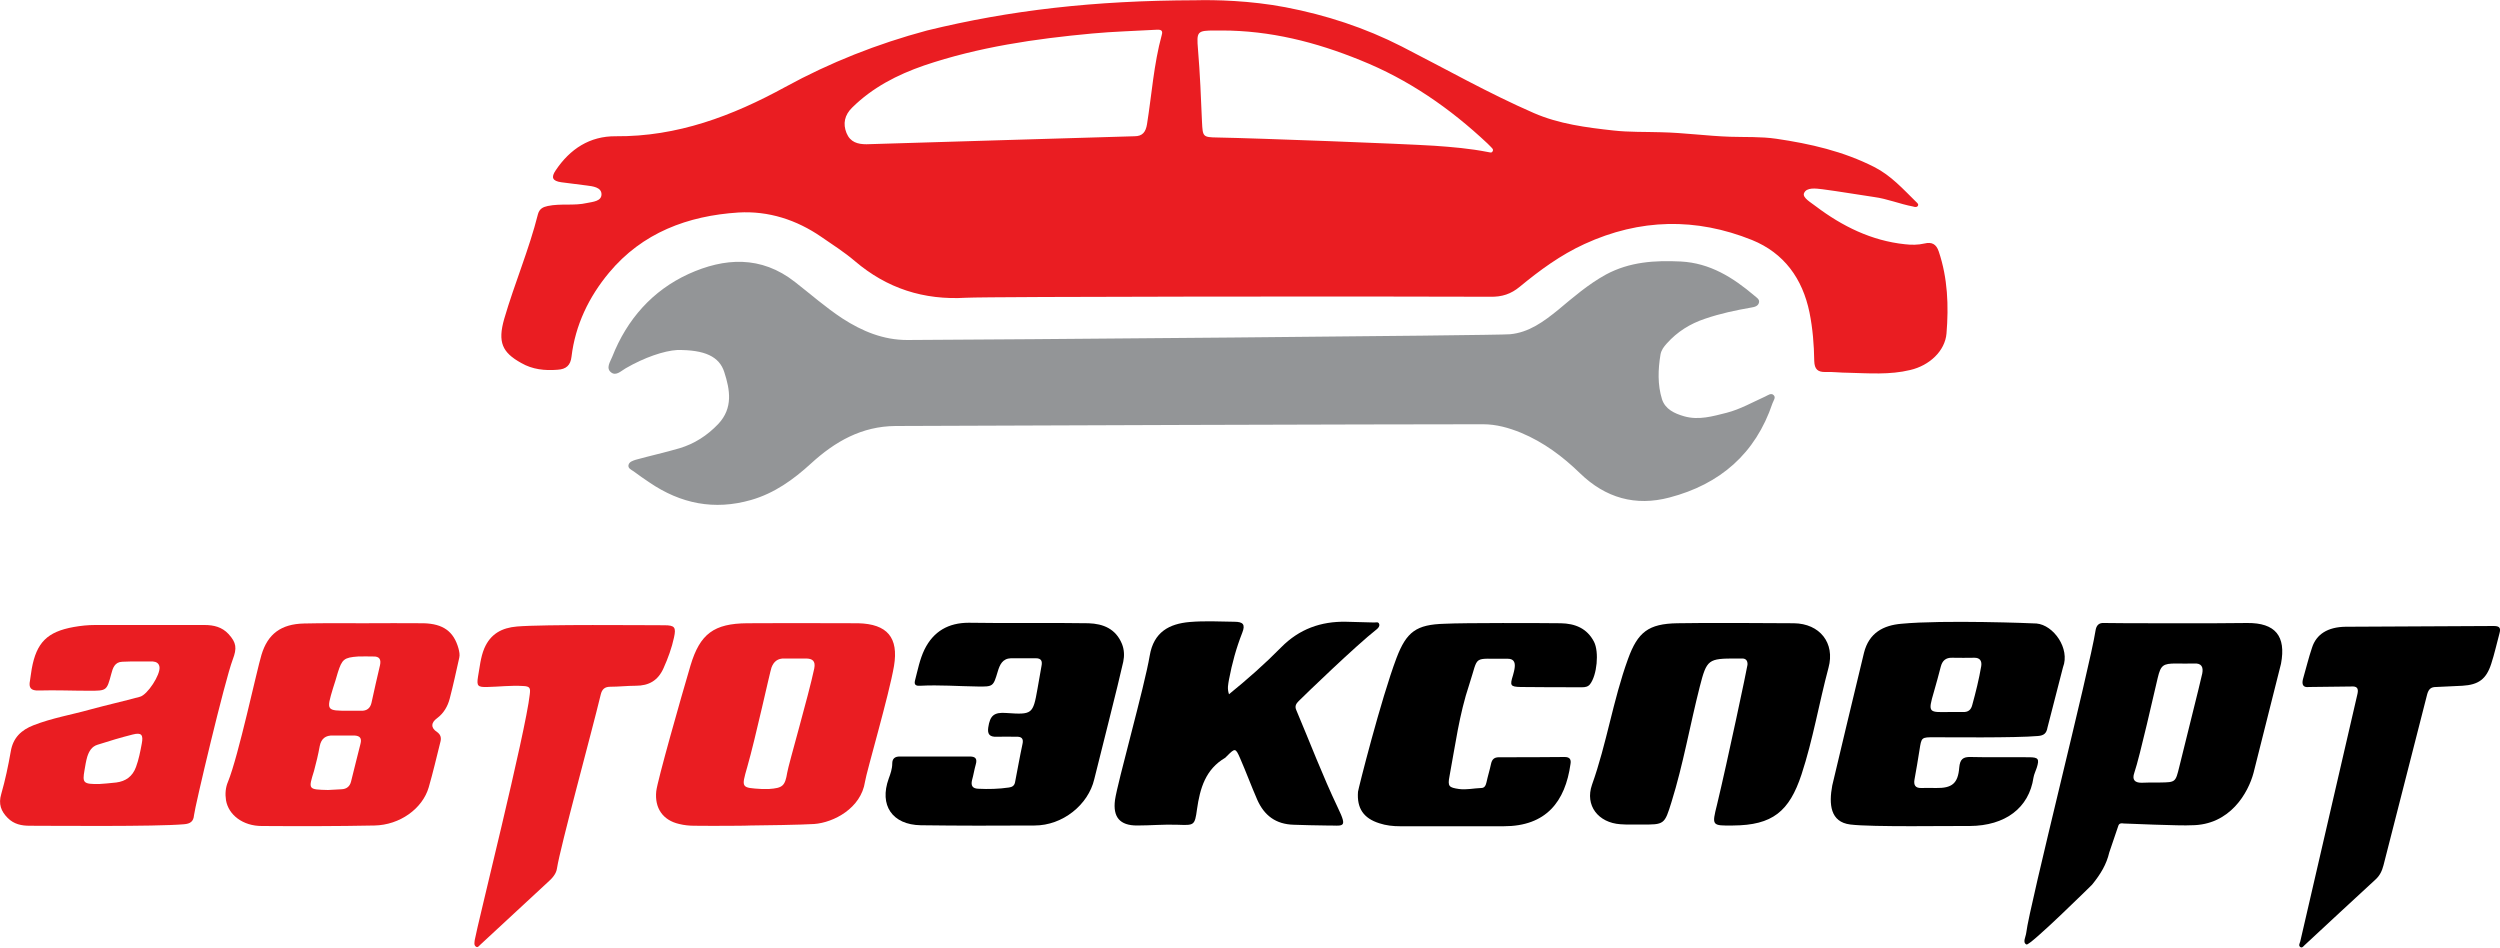 <?xml version="1.0" encoding="utf-8"?>
<!-- Generator: Adobe Illustrator 27.6.1, SVG Export Plug-In . SVG Version: 6.00 Build 0)  -->
<svg version="1.1" id="Слой_1" xmlns="http://www.w3.org/2000/svg" xmlns:xlink="http://www.w3.org/1999/xlink" x="0px" y="0px"
	 viewBox="0 0 1000 379" style="enable-background:new 0 0 1000 379;" xml:space="preserve">
<style type="text/css">
	.st0{fill:#EA1D22;}
	.st1{fill:#939597;}
</style>
<g>
	<path class="st0" d="M478.2,0.1c7.7-0.2,21.9,0.1,36,2.8c16.2,3.1,31.8,8.2,46.5,15.7c17.6,9,34.7,18.7,52.8,26.6
		c10.1,4.4,21,5.8,31.9,7c6.3,0.7,12.7,0.5,19.1,0.7c9.2,0.2,18.4,1.5,27.6,1.8c6.1,0.2,12.2-0.1,18.4,0.8c13.6,2,26.8,5,39.2,11.3
		c6.7,3.4,11.5,8.8,16.7,13.9c0.5,0.5,1.2,1,0.7,1.7c-0.4,0.6-1.3,0.4-1.9,0.2c-5.3-1-10.3-3.1-15.6-3.8c-6.9-1-13.7-2.2-20.6-3.1
		c-2.6-0.3-6.4-0.9-7.4,1.6c-0.7,1.8,2.8,3.7,4.7,5.2c10.6,8,22.3,13.8,35.7,15.2c2.6,0.3,5.2,0.3,7.8-0.3c2.9-0.7,4.7,0.2,5.7,3.2
		c3.6,10.7,4,21.7,3.1,32.8c-0.6,7-6.8,12.8-14.5,14.6c-8.2,2-16.6,1.3-24.9,1.1c-3,0-5.9-0.4-8.9-0.3c-3.2,0.1-4.5-1.1-4.6-4.4
		c-0.1-6.5-0.6-12.9-1.9-19.4c-2.8-13.6-10.2-23.8-23-29c-22.4-9-44.8-8.6-67,1.6c-9.6,4.4-17.9,10.5-25.9,17.1
		c-3.5,2.9-7.1,4.1-11.8,4c-40.6-0.2-200.4-0.1-209.7,0.4c-16.9,1-31.6-3.7-44.5-14.7c-4.1-3.5-8.8-6.5-13.3-9.6
		c-10-6.9-21.2-10.5-33.2-9.8c-20.3,1.3-38.5,8.1-51.8,24.1c-8,9.6-13.5,20.9-15,33.6c-0.4,3.4-2.1,5-5.6,5.2
		c-5.1,0.4-10-0.1-14.5-2.7c-7.6-4.2-9.5-8.3-6.8-17.7c4.1-14.1,9.9-27.6,13.5-41.9c0.6-2.1,2-2.8,3.9-3.2c5.2-1.1,10.5,0,15.7-1.2
		c2.4-0.5,5.9-0.7,5.8-3.6c-0.1-2.7-3.5-3.1-5.9-3.4c-3.4-0.5-6.8-0.8-10.2-1.3c-3.5-0.5-4.2-1.9-2.2-4.8c5.7-8.5,13.6-13.7,24-13.6
		c24.6,0.2,46.6-8.1,67.8-19.7c17.9-9.8,36.9-17.3,56.7-22.6C403.9,4.1,437.5,0.2,478.2,0.1z M453.8,54.5c3.3,0,4.5-1.8,5-4.8
		c1.9-11.9,2.7-24,5.9-35.7c0.6-2-0.5-2.2-2.2-2.1c-8.5,0.5-17.1,0.7-25.6,1.5c-22.8,2.1-45.5,5.4-67.3,12.8
		C358.9,29.9,349,35,340.9,43c-3.1,3-3.8,6.5-2.3,10.2c1.5,3.7,4.5,4.5,8,4.5C350.2,57.6,452.4,54.5,453.8,54.5z M488.7,12.2
		c-0.9,0-1.8,0-2.7,0c-7.2,0-7.4,0.4-6.8,7.6c0.8,9.6,1.2,19.3,1.6,29c0.3,5.9,0.3,6.1,6.2,6.2c16.4,0.3,74.2,2.5,86.7,3.3
		c7.2,0.5,14.3,1.1,21.4,2.5c0.7,0.1,1.5,0.5,1.9-0.2c0.6-0.9-0.3-1.4-0.8-2c-0.4-0.4-0.8-0.8-1.2-1.2c-15-14.1-31.6-25.6-50.8-33.3
		C526.3,16.8,508,12.2,488.7,12.2z"/>
	<path class="st1" d="M270.9,140c-5.3,0.3-13.2,3-20.6,7.3c-1.8,1-3.8,3.2-5.8,1.7c-2.3-1.7-0.4-4.3,0.4-6.3
		c5.9-15,16.1-26.5,30.5-33.1c14.3-6.5,29-7.5,42.6,3.2c6.3,4.9,12.3,10.2,19,14.6c7.9,5.1,16.3,8.6,25.9,8.6
		c32.4-0.1,236.5-1.8,241.1-2.3c7.6-0.7,13.5-5.1,19.2-9.7c6.1-5.1,12.1-10.3,19.2-14.2c9.5-5.1,19.5-5.7,29.9-5.2
		c11.7,0.6,20.9,6.4,29.5,13.7c0.8,0.7,2.1,1.4,1.8,2.7c-0.3,1.4-1.7,1.8-3,2c-6.3,1.1-12.5,2.4-18.6,4.5c-6,2-11.1,5.2-15.3,9.9
		c-1.2,1.3-2.2,2.7-2.5,4.4c-1,6-1.2,12.1,0.6,17.9c1.3,4,5,5.7,8.8,6.8c5.9,1.7,11.5,0,17.1-1.4c5.4-1.4,10.3-4.2,15.4-6.5
		c1.1-0.5,2.4-1.6,3.4-0.5c0.9,0.9-0.1,2.1-0.5,3.2c-6.8,20.2-21,32.4-41.2,37.7c-13.6,3.6-25.6,0.2-35.8-9.7
		c-6.9-6.7-14.5-12.4-23.6-16.2c-4.9-2-9.9-3.4-15.2-3.4c-40.3,0-196.9,0.5-235,0.7c-13.5,0.1-24.2,6.2-33.8,15
		c-7,6.4-14.6,11.9-24,14.6c-14.7,4.2-28.1,1.5-40.6-7c-2.2-1.5-4.3-2.9-6.4-4.5c-0.9-0.6-2.3-1.2-2-2.5c0.3-1.3,1.7-1.7,2.9-2.1
		c5.8-1.6,11.7-2.9,17.5-4.6c6-1.8,11.1-5.1,15.5-9.7c6-6.4,4.7-13.7,2.4-20.8C287.7,142.6,281.9,139.9,270.9,140z"/>
	<path d="M849.5,329.4c-1-0.2-1.9-0.1-2.2,1l-3.6,10.6c-1.1,4.7-3.4,8.6-6.9,12.9c0,0-24.8,24.5-26.2,23.9c-1.7-0.8-0.3-3-0.1-4.7
		c1.2-10.5,25.5-106.4,27.7-120.8c0.3-2.1,1.3-3.3,3.6-3.1c0.6,0.1,47.9,0.2,57.1,0c11.2-0.1,15.6,5.2,13.5,16.3l-11,43.7
		c-2.1,7.8-9.3,20.9-24.9,20.9C873.1,330.4,849.5,329.4,849.5,329.4z M861.7,313c0.8,0,1.6,0,2.4,0c6.1-0.1,6.1-0.1,7.6-6.2
		c2-8.3,8.3-33.2,9.2-37.4c0.5-2.6-0.3-4.2-3.3-4c-2.4,0.1-4.8,0-7.2,0c-5.2,0-6.1,0.7-7.3,5.7c-1.4,5.8-7.1,31.3-9.4,38.1
		c-0.9,2.6,0.1,3.9,2.9,3.9C858.3,313,861.7,313,861.7,313z"/>
	<path class="st0" d="M145.5,249.3c8,0,16-0.1,23.9,0c7.9,0.2,12.1,3.3,14,10.1c0.3,1.2,0.6,2.5,0.3,3.7c-1.2,5.4-2.4,10.9-3.8,16.3
		c-0.8,3.1-2.4,5.9-5.1,7.9c-2.3,1.7-2.7,3.7,0,5.5c1.6,1.1,1.8,2.5,1.3,4.2c-1.5,6-2.9,12-4.6,17.9c-2.5,8.6-11.6,15.1-21.7,15.3
		c-15,0.3-30.1,0.3-45.1,0.2c-7.5,0-13.3-4.4-14.3-10.3c-0.4-2.5-0.2-5.1,0.8-7.4c4.2-10.3,11.5-44.6,13.4-50.8
		c2.5-8.3,7.8-12.3,17-12.5C129.5,249.2,137.5,249.3,145.5,249.3C145.5,249.3,145.5,249.3,145.5,249.3z M139.6,284.3
		c1.6,0,3.2,0,4.8,0c2.3,0.1,3.7-1,4.2-3.2c1.1-5,2.2-10,3.4-15c0.5-2.3-0.2-3.6-2.7-3.5c-2,0-4.1-0.1-6.1,0
		c-5.6,0.4-6.4,1.1-8.1,6.5c-0.6,2.1-1.2,4.1-1.9,6.2C130.5,284.3,130.5,284.3,139.6,284.3z M131.2,316c1.8-0.1,3.6-0.2,5.5-0.3
		c1.9-0.1,3.2-1.1,3.7-3c1.3-5.1,2.5-10.2,3.8-15.2c0.6-2.3-0.3-3.2-2.5-3.3c-2.8,0-5.7,0-8.5,0c-2.9-0.1-4.7,1.2-5.3,4.2
		c-0.6,3.3-1.4,6.7-2.3,10C123.3,315.8,123.2,315.8,131.2,316z"/>
	<path class="st0" d="M277.8,330.3c-2,0-4.1-0.2-6.1-0.7c-6.6-1.5-9.9-6.4-9.2-13.1c0.4-4,9.9-37.5,13.7-50.3
		c3.8-12.7,9.4-16.8,22.7-16.9c14.2-0.1,43.9,0,44.4,0c11.6,0.3,16.2,5.7,14.3,17.1c-2,11.7-11,42.3-11.6,46.3
		c-1.6,10.6-12.5,16.3-20.3,16.9c-4.3,0.3-21.4,0.6-25.6,0.6C300,330.3,285.2,330.4,277.8,330.3z M304.7,315.6c1.5,0,2.2,0,2.9,0
		c5.5-0.4,6.4-1.2,7.3-6.6c0.5-3.2,8.5-30.7,10.8-41.6c0.6-3-0.7-4-3.4-4c-2.8,0-5.7,0-8.5,0c-2.7-0.1-4.3,1.2-5.2,3.6
		c-0.6,1.6-6.4,28.3-9.7,39.8C296.5,315.2,296.4,315.1,304.7,315.6z"/>
	<path d="M740.1,329.8c-8-1-8.6-8.1-7.2-15.6c0,0,11.2-47.2,12.7-53.1c2-8,7.8-11,15-11.6c16.8-1.6,52.8-0.2,54-0.1
		c6.8,0.6,13.5,10,10.6,17.5l-6.2,24.1c-0.4,2.3-1.4,3.2-3.8,3.4c-8.9,0.8-36.5,0.5-41.4,0.5c-5.3,0-5.2,0-6,5.1
		c-0.6,3.9-1.3,7.9-2,11.8c-0.4,2.2,0.3,3.5,2.8,3.4c1.9-0.1,3.9,0,5.8,0c6.4,0.1,8.8-1.8,9.3-8.2c0.3-3.3,1.5-4.3,4.6-4.2
		c7.7,0.2,15.5,0,23.3,0.1c3.8,0,4.2,0.7,3.1,4.2c-0.4,1.3-1.1,2.6-1.3,3.9c-1.8,12.2-11.3,19.3-25.5,19.4
		C780.8,330.3,748.9,330.9,740.1,329.8z M780.1,284.8c1.7,0,3.4,0,5.1,0c2,0.1,3.2-0.8,3.7-2.8c1.4-5.1,2.7-10.3,3.6-15.6
		c0.3-2.1-0.6-3.3-2.7-3.3c-3,0-5.9,0.1-8.9,0c-2.6-0.1-4,1.2-4.6,3.6c-0.9,3.3-1.7,6.6-2.7,9.9C771,285.4,771.5,284.9,780.1,284.8z
		"/>
	<path d="M491.6,277.7c7.5-6.1,14.4-12.2,20.9-18.8c7.2-7.3,15.9-10.4,25.9-10.2c3.8,0.1,7.5,0.2,11.3,0.3c0.8,0,1.7-0.4,2,0.7
		c0.2,0.8-0.4,1.5-1,2c-8.3,6.5-28.6,26.1-31.2,28.7c-1,1-1.7,2-1,3.6c5.5,13,10.5,26.2,16.6,39c4.2,8.7,2.1,7.1-4.6,7.2
		c-4.3,0-8.7-0.2-13-0.3c-7.2-0.2-11.8-3.7-14.6-10c-2.4-5.5-4.5-11.2-6.9-16.7c-1.8-4.1-2-4-5.2-0.8c-0.2,0.2-0.5,0.5-0.7,0.7
		c-7.9,4.6-10.1,12.2-11.3,20.6c-0.9,6.7-1.2,6.4-7.9,6.2c-5.3-0.2-10.7,0.3-16.1,0.3c-6.9,0-9.7-3.4-8.8-10.2
		c1-7.1,11.8-45.3,13.9-57.8c1.6-9.4,7.8-12.7,16-13.4c5.9-0.5,11.8-0.2,17.8-0.1c3.6,0,4.5,1.1,3.2,4.4c-2.4,6.1-4.1,12.3-5.3,18.7
		C491.3,273.6,490.8,275.4,491.6,277.7z"/>
	<path class="st0" d="M11.9,330.3c-3.3,0-6.3-0.6-8.8-3.1c-2.7-2.7-3.8-5.6-2.6-9.6c1.6-5.6,2.8-11.3,3.8-17
		c0.9-5.5,4.2-8.6,9.1-10.5c7.4-2.9,15.2-4.2,22.7-6.3c6.6-1.8,13.3-3.3,19.9-5.1c3-0.8,8.2-8.8,7.8-11.9c-0.2-1.5-1.3-2.1-2.6-2.2
		c-4.1,0-8.2-0.1-12.3,0.1c-3,0.1-3.8,2.5-4.4,4.9c-1.8,6.7-1.8,6.7-8.8,6.7c-6.7,0-13.5-0.3-20.2-0.1c-3.2,0.1-4.1-1.1-3.5-4
		c0.3-1.6,0.4-3.2,0.7-4.7c1.9-10.5,6.2-14.8,16.8-16.7c2.8-0.5,5.6-0.8,8.5-0.8c14.6,0,29.2,0,43.8,0c3.7,0,7,0.8,9.6,3.6
		c3.2,3.5,3.4,5.7,1.7,10.2c-3.2,8.4-15.2,59.1-15.5,62.3c-0.2,2.5-1.5,3.4-4,3.6C62.2,330.7,21.1,330.3,11.9,330.3z M39.8,313.6
		c1.5-0.1,4.1-0.3,6.7-0.6c3.8-0.5,6.5-2.4,7.9-6.2c1.1-3,1.7-6.1,2.3-9.3c0.7-3.6-0.1-4.6-3.6-3.7c-4.8,1.2-9.4,2.6-14.1,4.1
		c-2.3,0.7-3.4,2.6-4.1,4.8c-0.5,1.7-0.8,3.6-1.1,5.4C32.9,313.2,33.3,313.7,39.8,313.6z"/>
	<path d="M717.5,249.3c10.4,0.1,16.6,7.9,13.9,17.8c-3.8,14.2-6.2,28.7-10.8,42.7c-4.9,14.8-11.6,20.3-27.4,20.4
		c-8.5,0.1-8.5,0.1-6.4-8.3c4.2-17.5,12.1-54.9,12.2-56c0.1-1.7-0.7-2.6-2.4-2.5c-0.7,0-1.4,0-2.1,0c-11.2,0-11.8,0.3-14.6,11.3
		c-3.9,15.3-6.6,31-11.3,46.1c-2.8,9-2.8,9.1-12.2,9c-2.7,0-5.5,0.1-8.2-0.1c-8.9-0.6-14.3-7.5-11.4-15.8
		c5.9-16.5,8.4-33.8,14.4-50.3c3.9-10.8,8.2-14.1,19.7-14.3C678.9,249.1,709.9,249.2,717.5,249.3z"/>
	<path d="M435.4,249.3c5.9,0.2,10.9,2.2,13.4,8.3c0.9,2.3,1,4.7,0.5,7.1c-1.8,8.3-9.8,39.6-11.6,47c-2.4,10.2-12.6,18.5-23.9,18.5
		c-15.2,0.1-30.3,0.1-45.5-0.1c-11.4-0.2-16.7-8-12.8-18.7c0.7-1.9,1.4-3.9,1.4-6c0-2,1.1-2.8,3-2.8c9.3,0,18.7,0,28,0
		c2.2,0,3.1,0.8,2.4,3.2c-0.6,2.1-0.9,4.2-1.5,6.3c-0.5,2.2,0.2,3.3,2.5,3.4c4.1,0.2,8.2,0.1,12.3-0.5c1.3-0.2,2.1-0.7,2.4-2
		c1-5.1,1.9-10.3,3-15.4c0.5-2.2-0.4-3-2.5-2.9c-2.6,0-5.2-0.1-7.9,0c-2.7,0.1-3.7-1-3.3-3.7c0.7-4.8,2.3-6.2,7.3-5.8
		c10.3,0.7,10.6,0.5,12.4-9.7c0.6-3,1-6.1,1.6-9.1c0.4-2-0.1-3.1-2.3-3.1c-3.3,0-6.6,0-9.9,0c-3.4,0.1-4.5,2.6-5.3,5.3
		c-1.8,6-1.8,6.1-8.1,6c-7.6-0.1-15.3-0.7-22.9-0.3c-1.5,0.1-2.6-0.2-2.1-2.1c1.1-4.2,1.9-8.5,3.8-12.4c3.6-7.3,9.6-10.7,17.7-10.7
		C395.5,249.3,427.5,249.1,435.4,249.3z"/>
	<path d="M624.3,249.3c5.7,0.1,10.5,2,13.3,7.4c2.1,4.1,1.2,13.4-1.6,17c-0.8,1-1.9,1.2-3.1,1.2c-8.2,0-16.4,0-24.6-0.1
		c-4.2-0.1-4.4-0.6-3.1-4.7c0.3-1.1,0.6-2.2,0.7-3.3c0.2-2.1-0.6-3.3-2.8-3.3c-0.1,0-0.2,0-0.3,0c-14.2,0.2-11.1-1.9-15.1,10.3
		c-4,11.9-5.6,24.4-7.9,36.7c-0.8,4.1-0.2,4.5,3.8,5.1c3,0.4,5.9-0.3,8.9-0.4c1.4,0,1.8-1.1,2.1-2.3c0.5-2.4,1.3-4.9,1.8-7.3
		c0.4-1.9,1.3-2.7,3.2-2.7c8.8,0,17.6,0,26.3-0.1c2.1,0,2.6,1.1,2.3,2.8c-2.1,15-9.7,24.9-26.7,24.9c-13.8,0-27.6,0-41.4,0
		c-2.9,0-5.7-0.3-8.4-1.2c-6.3-2-9-6-8.5-12.6c0.1-1.1,9.2-37.1,15.4-53.5c4-10.5,7.9-13.4,19.3-13.7
		C585.5,249.1,616.5,249.2,624.3,249.3z"/>
	<path class="st0" d="M265.7,250.1c4.2,0,4.8,0.8,3.9,4.9c-0.9,4.2-2.4,8.3-4.2,12.3c-2.2,4.9-5.8,7-11.1,7c-3.4,0-6.8,0.4-10.2,0.4
		c-2.2,0-3.3,1-3.8,3.1c-3.6,15-16.2,61-17.5,69.5c-0.3,2.3-2,4.1-3.7,5.6c-9,8.4-18.1,16.7-27.1,25.1c-0.5,0.5-1,1.2-1.7,0.6
		c-0.8-0.6-0.5-1.7-0.4-2.6c0.9-5.5,20.4-83.3,22-98.2c0.3-2.5,0.2-3.3-2.7-3.4c-4.8-0.3-9.6,0.3-14.3,0.4c-3.8,0.1-4.3-0.4-3.7-4.1
		c0.7-3.8,1-7.7,2.5-11.3c2.5-5.9,7.1-8.3,13.1-8.8C217.7,249.7,256.9,250.1,265.7,250.1z"/>
	<path d="M997.6,250.4c2.5,0,2.7,1.1,2.2,2.9c-1.1,4.1-2,8.2-3.3,12.2c-2,6.2-5.1,8.4-11.5,8.8c-3.5,0.2-10.6,0.5-10.6,0.5
		c-2,0-2.9,0.8-3.5,2.8l-17.5,68.5c-0.6,2.3-1.5,4.2-3.3,5.8c-9.5,8.7-18.9,17.5-28.3,26.2c-0.5,0.5-1,1.2-1.7,0.7
		c-0.8-0.6-0.2-1.5,0-2.2c0,0,22.6-97.9,22.9-99.1c0.5-2.3-0.3-3.1-2.7-2.9l-16.7,0.2c-2.3,0.3-3-0.9-2.4-3.2
		c1.2-4.1,2.2-8.4,3.6-12.5c1.7-5.4,6.3-8.3,13.4-8.4C947.9,250.6,987.6,250.5,997.6,250.4z"/>
</g>
</svg>
